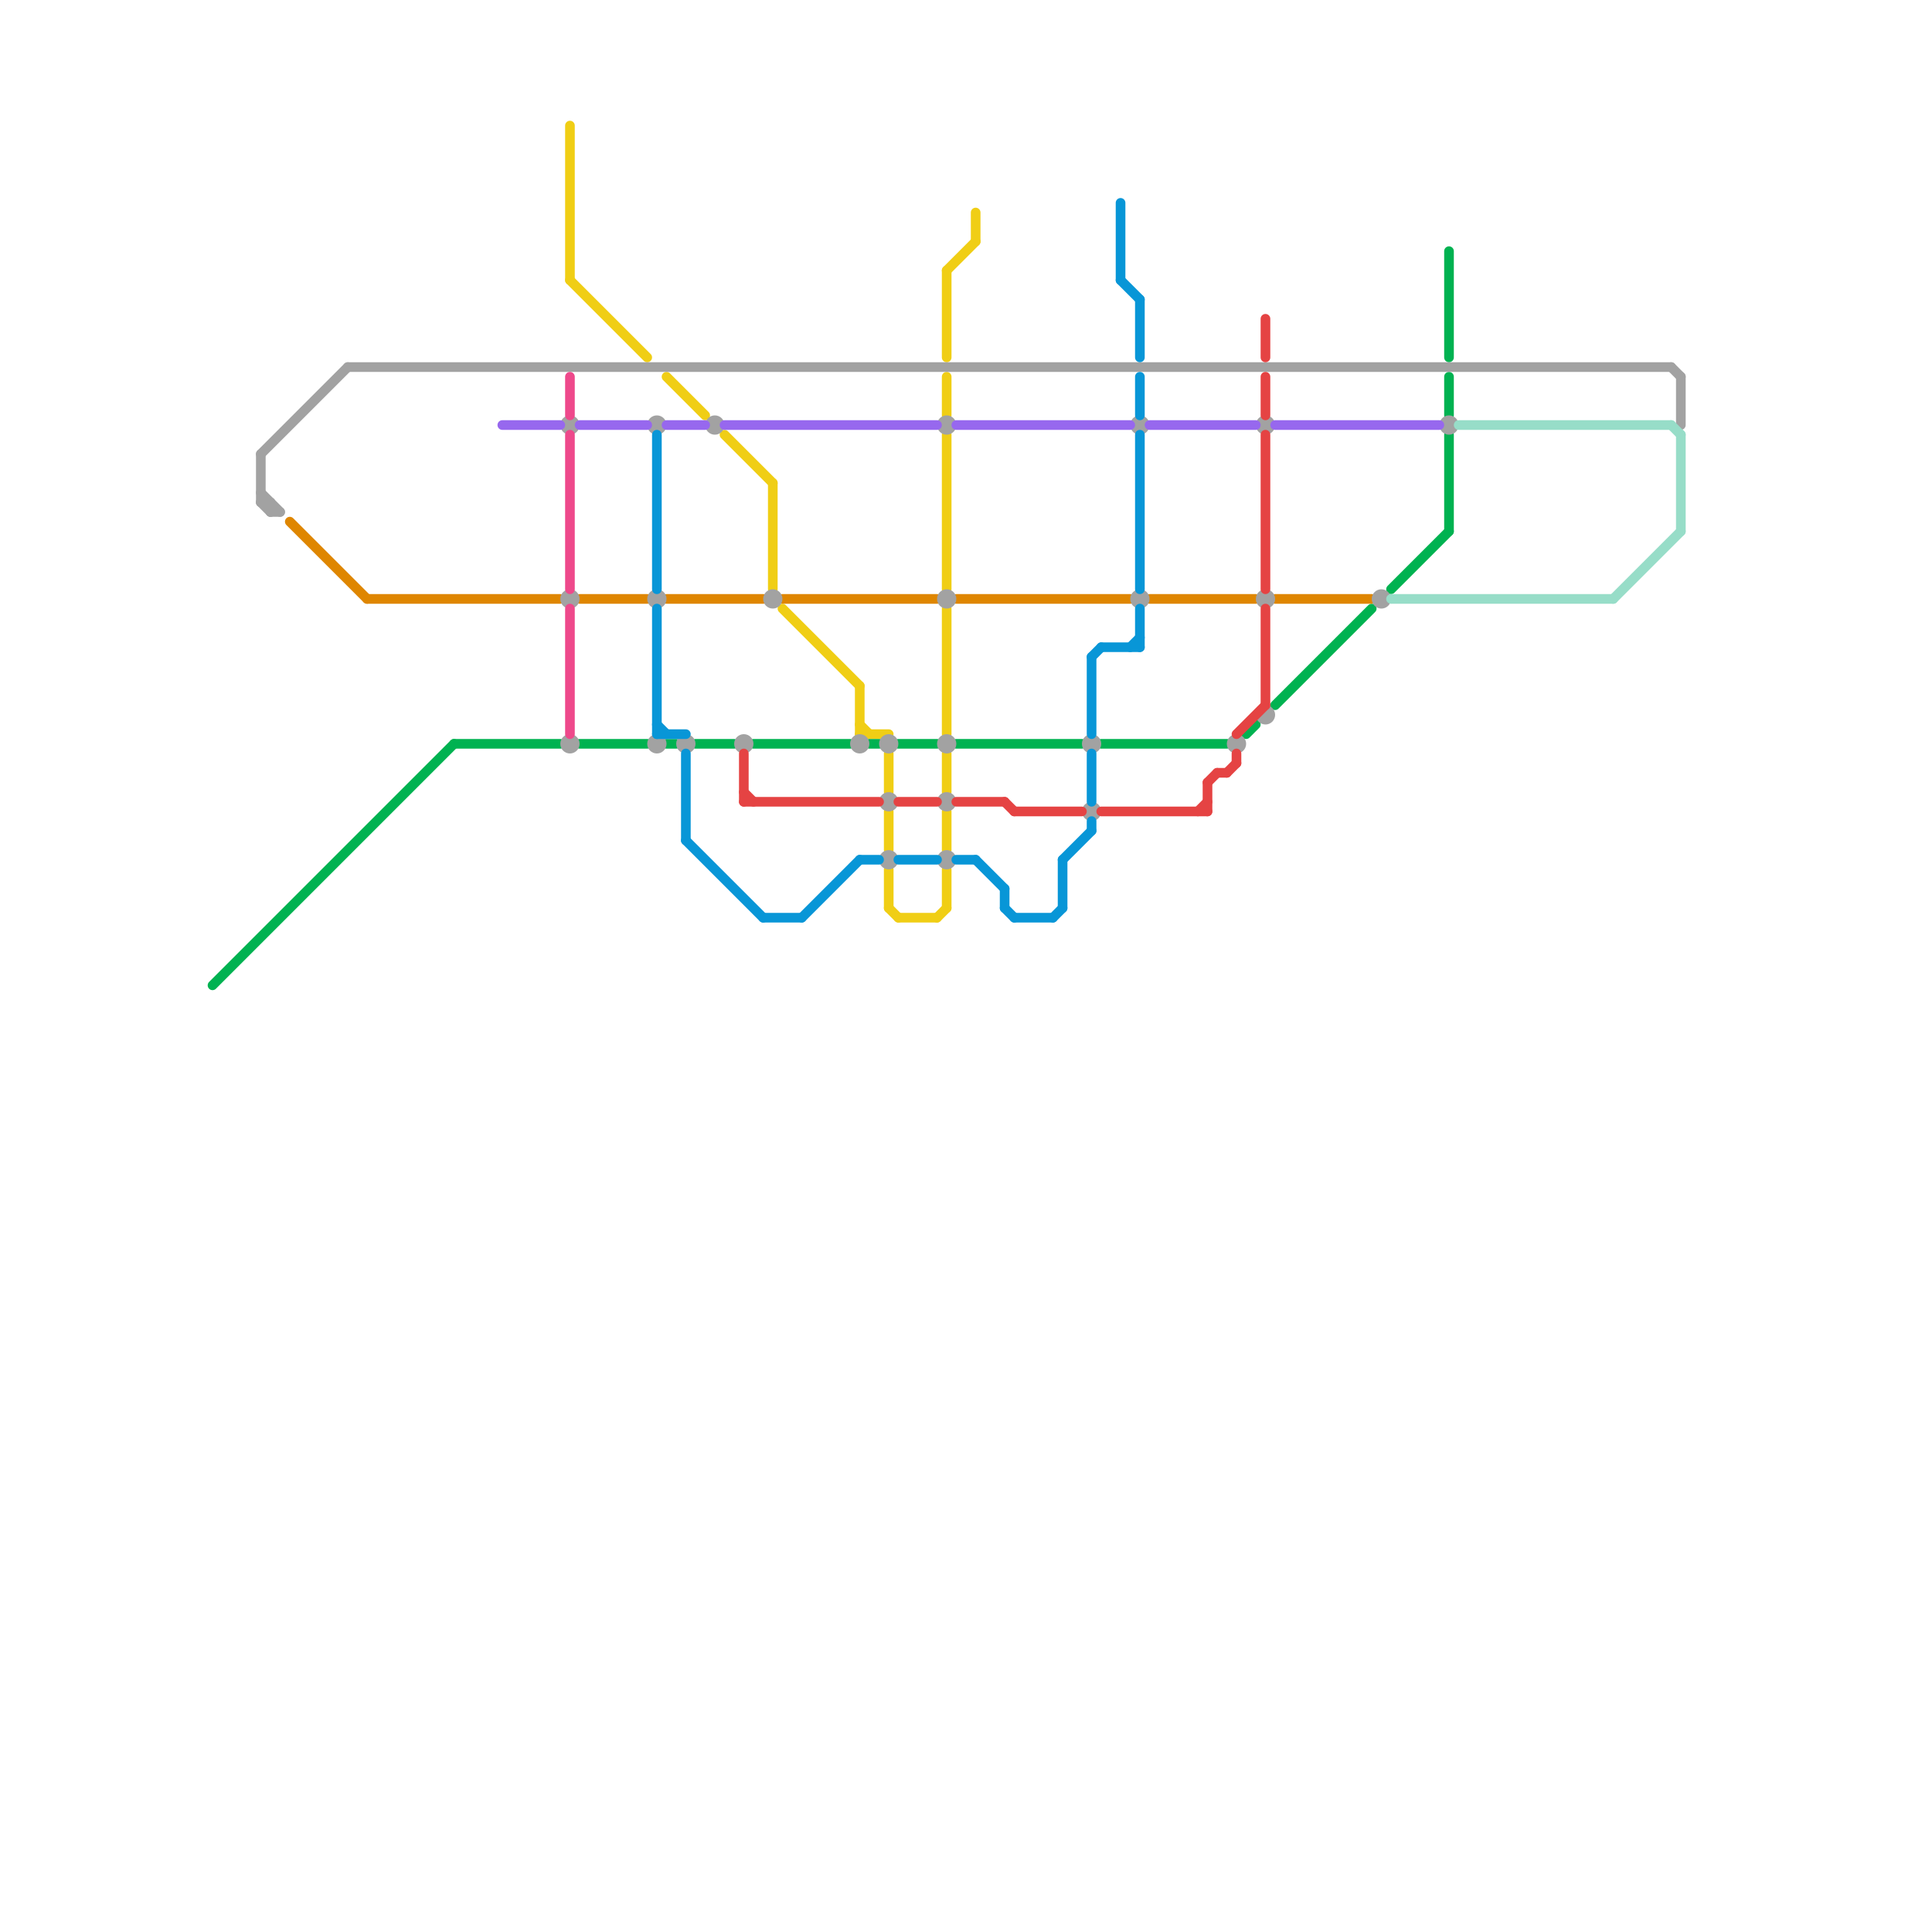 
<svg version="1.1" xmlns="http://www.w3.org/2000/svg" viewBox="0 0 200 200">
<style>text { font: 1px Helvetica; font-weight: 600; white-space: pre; dominant-baseline: central; } line { stroke-width: 1; fill: none; stroke-linecap: round; stroke-linejoin: round; } .c0 { stroke: #f0ce15 } .c1 { stroke: #00b251 } .c2 { stroke: #df8600 } .c3 { stroke: #a2a2a2 } .c4 { stroke: #9768ee } .c5 { stroke: #0896d7 } .c6 { stroke: #97ddc8 } .c7 { stroke: #ee498b } .c8 { stroke: #e54343 } .w1 { stroke-width: 1; }</style><defs><g id="clg-00b251"><circle r="0.6" fill="#00b251"/><circle r="0.3" fill="#fff"/></g><g id="clg-xf-a2a2a2"><circle r="1.2" fill="#a2a2a2"/><circle r="0.9" fill="#fff"/><circle r="0.6" fill="#a2a2a2"/><circle r="0.3" fill="#fff"/></g><g id="clg-a2a2a2"><circle r="0.6" fill="#a2a2a2"/><circle r="0.3" fill="#fff"/></g><g id="clg-df8600"><circle r="0.6" fill="#df8600"/><circle r="0.3" fill="#fff"/></g><g id="clg-9768ee"><circle r="0.6" fill="#9768ee"/><circle r="0.3" fill="#fff"/></g><g id="clg-f0ce15"><circle r="0.6" fill="#f0ce15"/><circle r="0.3" fill="#fff"/></g><g id="clg-ee498b"><circle r="0.6" fill="#ee498b"/><circle r="0.3" fill="#fff"/></g><g id="clg-0896d7"><circle r="0.6" fill="#0896d7"/><circle r="0.3" fill="#fff"/></g><g id="clg-e54343"><circle r="0.6" fill="#e54343"/><circle r="0.3" fill="#fff"/></g><g id="clg-97ddc8"><circle r="0.6" fill="#97ddc8"/><circle r="0.3" fill="#fff"/></g></defs><line class="c0 " x1="98" y1="28" x2="98" y2="37"/><line class="c0 " x1="92" y1="84" x2="92" y2="88"/><line class="c0 " x1="59" y1="13" x2="59" y2="29"/><line class="c0 " x1="75" y1="45" x2="80" y2="50"/><line class="c0 " x1="98" y1="78" x2="98" y2="82"/><line class="c0 " x1="98" y1="84" x2="98" y2="88"/><line class="c0 " x1="98" y1="90" x2="98" y2="94"/><line class="c0 " x1="101" y1="22" x2="101" y2="25"/><line class="c0 " x1="98" y1="39" x2="98" y2="43"/><line class="c0 " x1="97" y1="95" x2="98" y2="94"/><line class="c0 " x1="89" y1="75" x2="90" y2="76"/><line class="c0 " x1="89" y1="76" x2="92" y2="76"/><line class="c0 " x1="98" y1="28" x2="101" y2="25"/><line class="c0 " x1="92" y1="78" x2="92" y2="82"/><line class="c0 " x1="69" y1="39" x2="73" y2="43"/><line class="c0 " x1="98" y1="63" x2="98" y2="76"/><line class="c0 " x1="98" y1="45" x2="98" y2="61"/><line class="c0 " x1="92" y1="90" x2="92" y2="94"/><line class="c0 " x1="92" y1="94" x2="93" y2="95"/><line class="c0 " x1="59" y1="29" x2="67" y2="37"/><line class="c0 " x1="80" y1="50" x2="80" y2="61"/><line class="c0 " x1="89" y1="71" x2="89" y2="76"/><line class="c0 " x1="81" y1="63" x2="89" y2="71"/><line class="c0 " x1="93" y1="95" x2="97" y2="95"/><line class="c1 " x1="78" y1="77" x2="88" y2="77"/><line class="c1 " x1="144" y1="61" x2="150" y2="55"/><line class="c1 " x1="150" y1="45" x2="150" y2="55"/><line class="c1 " x1="22" y1="102" x2="47" y2="77"/><line class="c1 " x1="129" y1="76" x2="130" y2="75"/><line class="c1 " x1="114" y1="77" x2="127" y2="77"/><line class="c1 " x1="69" y1="77" x2="70" y2="77"/><line class="c1 " x1="72" y1="77" x2="76" y2="77"/><line class="c1 " x1="150" y1="26" x2="150" y2="37"/><line class="c1 " x1="99" y1="77" x2="112" y2="77"/><line class="c1 " x1="60" y1="77" x2="67" y2="77"/><line class="c1 " x1="150" y1="39" x2="150" y2="43"/><line class="c1 " x1="47" y1="77" x2="58" y2="77"/><line class="c1 " x1="90" y1="77" x2="91" y2="77"/><line class="c1 " x1="132" y1="73" x2="142" y2="63"/><line class="c1 " x1="93" y1="77" x2="97" y2="77"/><line class="c2 " x1="132" y1="62" x2="142" y2="62"/><line class="c2 " x1="60" y1="62" x2="67" y2="62"/><line class="c2 " x1="119" y1="62" x2="130" y2="62"/><line class="c2 " x1="81" y1="62" x2="97" y2="62"/><line class="c2 " x1="38" y1="62" x2="58" y2="62"/><line class="c2 " x1="69" y1="62" x2="79" y2="62"/><line class="c2 " x1="99" y1="62" x2="117" y2="62"/><line class="c2 " x1="30" y1="54" x2="38" y2="62"/><line class="c3 " x1="36" y1="38" x2="173" y2="38"/><line class="c3 " x1="174" y1="39" x2="174" y2="44"/><line class="c3 " x1="27" y1="47" x2="27" y2="52"/><line class="c3 " x1="27" y1="51" x2="29" y2="53"/><line class="c3 " x1="27" y1="52" x2="28" y2="53"/><line class="c3 " x1="173" y1="38" x2="174" y2="39"/><line class="c3 " x1="28" y1="52" x2="28" y2="53"/><line class="c3 " x1="28" y1="53" x2="29" y2="53"/><line class="c3 " x1="27" y1="52" x2="28" y2="52"/><line class="c3 " x1="27" y1="47" x2="36" y2="38"/><circle cx="98" cy="83" r="1" fill="#a2a2a2" /><circle cx="80" cy="62" r="1" fill="#a2a2a2" /><circle cx="89" cy="77" r="1" fill="#a2a2a2" /><circle cx="150" cy="44" r="1" fill="#a2a2a2" /><circle cx="113" cy="77" r="1" fill="#a2a2a2" /><circle cx="71" cy="77" r="1" fill="#a2a2a2" /><circle cx="143" cy="62" r="1" fill="#a2a2a2" /><circle cx="128" cy="77" r="1" fill="#a2a2a2" /><circle cx="68" cy="44" r="1" fill="#a2a2a2" /><circle cx="77" cy="77" r="1" fill="#a2a2a2" /><circle cx="68" cy="62" r="1" fill="#a2a2a2" /><circle cx="59" cy="44" r="1" fill="#a2a2a2" /><circle cx="68" cy="77" r="1" fill="#a2a2a2" /><circle cx="74" cy="44" r="1" fill="#a2a2a2" /><circle cx="118" cy="44" r="1" fill="#a2a2a2" /><circle cx="98" cy="44" r="1" fill="#a2a2a2" /><circle cx="131" cy="44" r="1" fill="#a2a2a2" /><circle cx="59" cy="62" r="1" fill="#a2a2a2" /><circle cx="118" cy="62" r="1" fill="#a2a2a2" /><circle cx="92" cy="77" r="1" fill="#a2a2a2" /><circle cx="98" cy="62" r="1" fill="#a2a2a2" /><circle cx="131" cy="62" r="1" fill="#a2a2a2" /><circle cx="59" cy="77" r="1" fill="#a2a2a2" /><circle cx="92" cy="83" r="1" fill="#a2a2a2" /><circle cx="92" cy="89" r="1" fill="#a2a2a2" /><circle cx="131" cy="74" r="1" fill="#a2a2a2" /><circle cx="98" cy="77" r="1" fill="#a2a2a2" /><circle cx="113" cy="84" r="1" fill="#a2a2a2" /><circle cx="98" cy="89" r="1" fill="#a2a2a2" /><line class="c4 " x1="99" y1="44" x2="117" y2="44"/><line class="c4 " x1="60" y1="44" x2="67" y2="44"/><line class="c4 " x1="75" y1="44" x2="97" y2="44"/><line class="c4 " x1="119" y1="44" x2="130" y2="44"/><line class="c4 " x1="132" y1="44" x2="149" y2="44"/><line class="c4 " x1="52" y1="44" x2="58" y2="44"/><line class="c4 " x1="69" y1="44" x2="73" y2="44"/><line class="c5 " x1="109" y1="95" x2="110" y2="94"/><line class="c5 " x1="118" y1="45" x2="118" y2="61"/><line class="c5 " x1="118" y1="31" x2="118" y2="37"/><line class="c5 " x1="113" y1="85" x2="113" y2="86"/><line class="c5 " x1="83" y1="95" x2="89" y2="89"/><line class="c5 " x1="116" y1="29" x2="118" y2="31"/><line class="c5 " x1="79" y1="95" x2="83" y2="95"/><line class="c5 " x1="68" y1="75" x2="69" y2="76"/><line class="c5 " x1="116" y1="21" x2="116" y2="29"/><line class="c5 " x1="113" y1="68" x2="114" y2="67"/><line class="c5 " x1="117" y1="67" x2="118" y2="66"/><line class="c5 " x1="93" y1="89" x2="97" y2="89"/><line class="c5 " x1="110" y1="89" x2="110" y2="94"/><line class="c5 " x1="71" y1="78" x2="71" y2="87"/><line class="c5 " x1="105" y1="95" x2="109" y2="95"/><line class="c5 " x1="113" y1="78" x2="113" y2="83"/><line class="c5 " x1="118" y1="63" x2="118" y2="67"/><line class="c5 " x1="110" y1="89" x2="113" y2="86"/><line class="c5 " x1="101" y1="89" x2="104" y2="92"/><line class="c5 " x1="114" y1="67" x2="118" y2="67"/><line class="c5 " x1="68" y1="63" x2="68" y2="76"/><line class="c5 " x1="99" y1="89" x2="101" y2="89"/><line class="c5 " x1="71" y1="87" x2="79" y2="95"/><line class="c5 " x1="118" y1="39" x2="118" y2="43"/><line class="c5 " x1="89" y1="89" x2="91" y2="89"/><line class="c5 " x1="113" y1="68" x2="113" y2="76"/><line class="c5 " x1="104" y1="94" x2="105" y2="95"/><line class="c5 " x1="68" y1="45" x2="68" y2="61"/><line class="c5 " x1="68" y1="76" x2="71" y2="76"/><line class="c5 " x1="104" y1="92" x2="104" y2="94"/><line class="c6 " x1="173" y1="44" x2="174" y2="45"/><line class="c6 " x1="174" y1="45" x2="174" y2="55"/><line class="c6 " x1="144" y1="62" x2="167" y2="62"/><line class="c6 " x1="151" y1="44" x2="173" y2="44"/><line class="c6 " x1="167" y1="62" x2="174" y2="55"/><line class="c7 " x1="59" y1="63" x2="59" y2="76"/><line class="c7 " x1="59" y1="39" x2="59" y2="43"/><line class="c7 " x1="59" y1="45" x2="59" y2="61"/><line class="c8 " x1="104" y1="83" x2="105" y2="84"/><line class="c8 " x1="131" y1="33" x2="131" y2="37"/><line class="c8 " x1="131" y1="39" x2="131" y2="43"/><line class="c8 " x1="128" y1="76" x2="131" y2="73"/><line class="c8 " x1="131" y1="45" x2="131" y2="61"/><line class="c8 " x1="114" y1="84" x2="125" y2="84"/><line class="c8 " x1="128" y1="78" x2="128" y2="79"/><line class="c8 " x1="131" y1="63" x2="131" y2="73"/><line class="c8 " x1="125" y1="81" x2="125" y2="84"/><line class="c8 " x1="124" y1="84" x2="125" y2="83"/><line class="c8 " x1="105" y1="84" x2="112" y2="84"/><line class="c8 " x1="127" y1="80" x2="128" y2="79"/><line class="c8 " x1="77" y1="78" x2="77" y2="83"/><line class="c8 " x1="93" y1="83" x2="97" y2="83"/><line class="c8 " x1="125" y1="81" x2="126" y2="80"/><line class="c8 " x1="126" y1="80" x2="127" y2="80"/><line class="c8 " x1="99" y1="83" x2="104" y2="83"/><line class="c8 " x1="77" y1="83" x2="91" y2="83"/><line class="c8 " x1="77" y1="82" x2="78" y2="83"/>
</svg>
